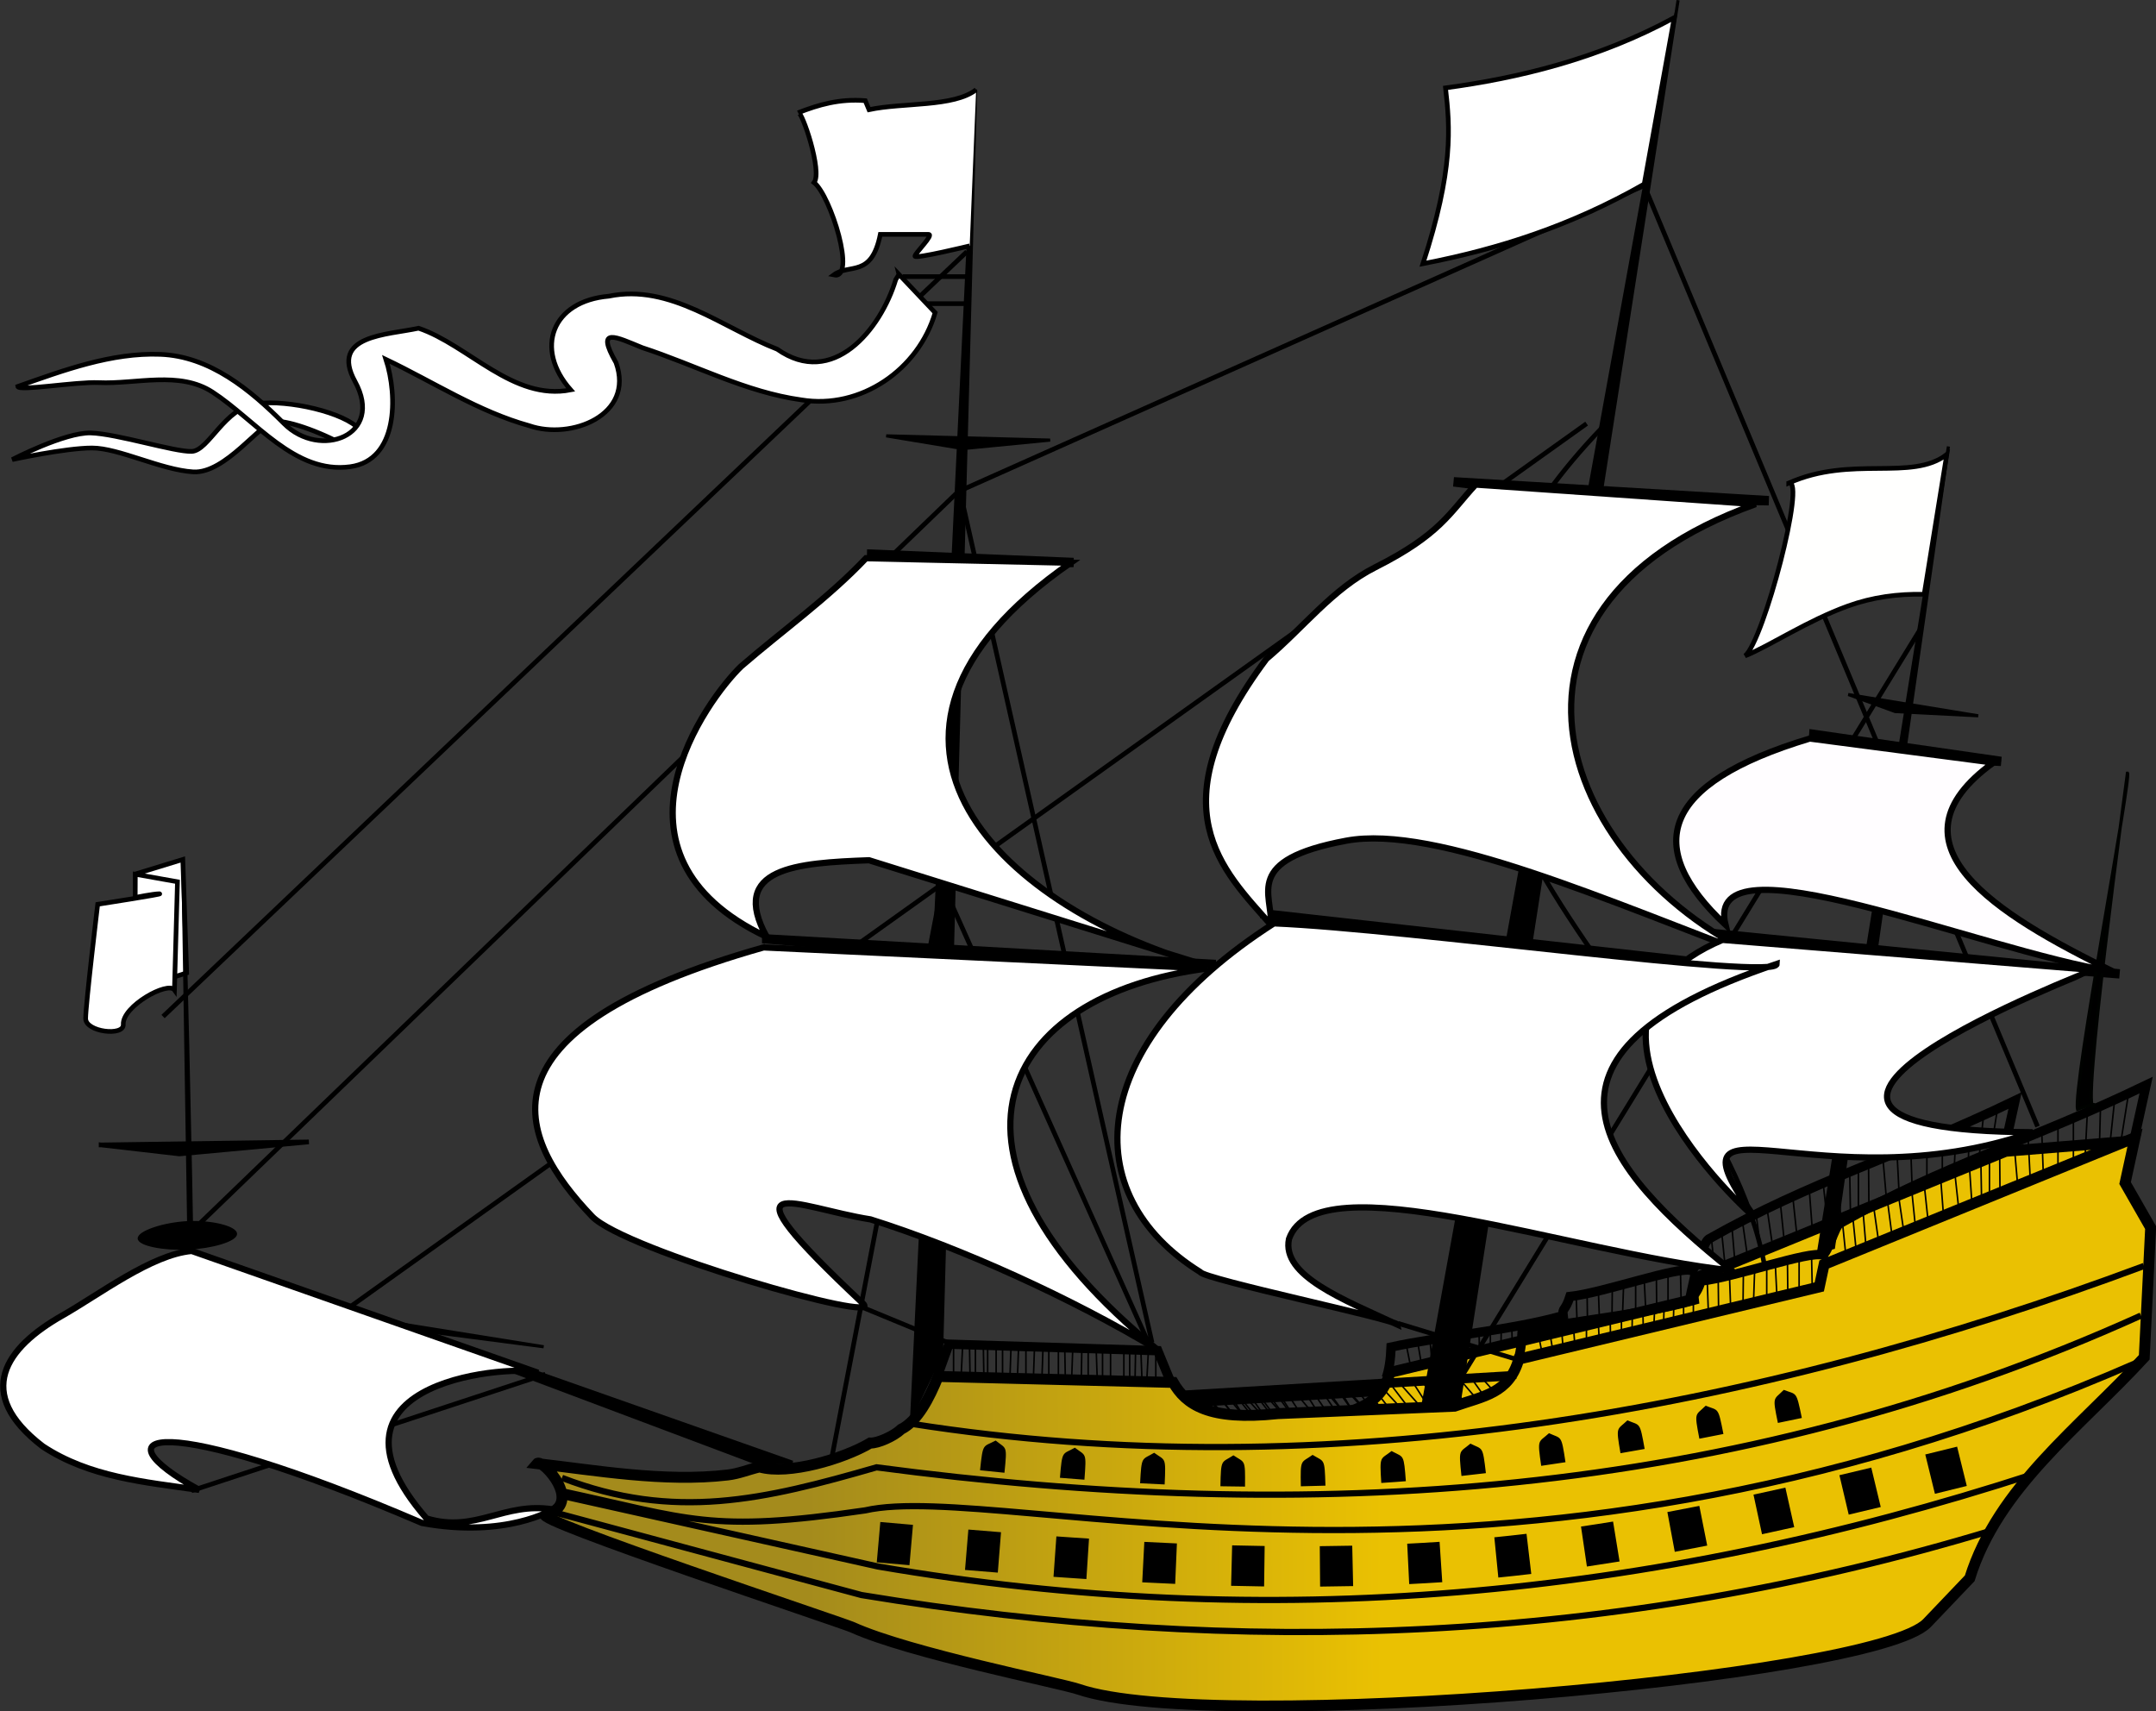 <?xml version="1.0" encoding="UTF-8" standalone="no"?>
<!-- Generator: Adobe Illustrator 14.0.0, SVG Export Plug-In . SVG Version: 6.00 Build 43363)  -->

<svg
   xmlns:dc="http://purl.org/dc/elements/1.1/"
   xmlns:cc="http://creativecommons.org/ns#"
   xmlns:rdf="http://www.w3.org/1999/02/22-rdf-syntax-ns#"
   xmlns:svg="http://www.w3.org/2000/svg"
   xmlns="http://www.w3.org/2000/svg"
   xmlns:xlink="http://www.w3.org/1999/xlink"
   xmlns:sodipodi="http://sodipodi.sourceforge.net/DTD/sodipodi-0.dtd"
   xmlns:inkscape="http://www.inkscape.org/namespaces/inkscape"
   sodipodi:docname="Girl_Guides_Association_of_Grenada.svg"
   inkscape:version="0.48.0 r9654"
   xml:space="preserve"
   enable-background="new 0 0 424.269 421.752"
   viewBox="0 0 300.008 238.137"
   height="238.137"
   width="300.008"
   y="0px"
   x="0px"
   id="Layer_1"
   version="1.1"><rect x="0" y="0" width="300.008" height="238.137" fill="#333333" stroke="none"/><defs
   id="defs73"><linearGradient
     id="linearGradient24127-0"><stop
       id="stop24129-0"
       offset="0"
       style="stop-color:#eac102;stop-opacity:1;" /><stop
       id="stop24131-5"
       offset="1"
       style="stop-color:#a48b1c;stop-opacity:1;" /></linearGradient><linearGradient
     inkscape:collect="always"
     xlink:href="#linearGradient24127-0"
     id="linearGradient3628"
     gradientUnits="userSpaceOnUse"
     gradientTransform="matrix(0.441,0,0,0.441,326.158,-214.443)"
     x1="-303.07"
     y1="972.297"
     x2="-484.68"
     y2="973.094" /><linearGradient
     inkscape:collect="always"
     xlink:href="#linearGradient24127-0"
     id="linearGradient3866"
     gradientUnits="userSpaceOnUse"
     gradientTransform="matrix(0.441,0,0,0.441,308.187,-212.562)"
     x1="-303.07"
     y1="972.297"
     x2="-484.68"
     y2="973.094" /></defs><sodipodi:namedview
   pagecolor="#ffd880"
   bordercolor="#666666"
   borderopacity="1"
   objecttolerance="10"
   gridtolerance="10"
   guidetolerance="10"
   inkscape:pageopacity="1"
   inkscape:pageshadow="2"
   inkscape:window-width="1366"
   inkscape:window-height="746"
   id="namedview71"
   showgrid="false"
   inkscape:zoom="1.4142136"
   inkscape:cx="88.150777"
   inkscape:cy="72.37861"
   inkscape:window-x="-8"
   inkscape:window-y="-8"
   inkscape:window-maximized="1"
   inkscape:current-layer="Layer_1"
   fit-margin-top="0"
   fit-margin-left="0"
   fit-margin-right="0"
   fit-margin-bottom="0" />

<path
   style="color:#000000;fill:#ffffff;fill-opacity:1;fill-rule:nonzero;stroke:#000000;stroke-width:0.649;stroke-linecap:butt;stroke-linejoin:miter;stroke-miterlimit:4;stroke-opacity:1;stroke-dasharray:none;stroke-dashoffset:0;marker:none;visibility:visible;display:inline;overflow:visible;enable-background:accumulate"
   d="m 25.439,119.596 -6.583,2.015 c 0.134,5.307 0.268,10.614 0.403,15.92 l 6.717,-2.15 z"
   id="path5343"
   inkscape:connector-curvature="0"
   sodipodi:nodetypes="ccccc" /><path
   style="color:#000000;fill:#ffffff;fill-opacity:1;fill-rule:nonzero;stroke:#000000;stroke-width:0.649;stroke-linecap:butt;stroke-linejoin:miter;stroke-miterlimit:4;stroke-opacity:1;stroke-dasharray:none;stroke-dashoffset:0;marker:none;visibility:visible;display:inline;overflow:visible;enable-background:accumulate"
   d="m 50.052,59.772 c -2.09,-2.375 -9.88,-4.18 -14.345,-3.61 -4.465,0.57 -6.65,6.555 -9.025,6.65 -2.375,0.095 -10.45,-2.47 -14.06,-2.565 -3.61,-0.095 -10.925,3.705 -10.925,3.705 0,0 7.41,-1.615 11.115,-1.615 3.705,0 9.588,3.041 14.06,3.325 4.493,0.285 9.409,-6.902 11.4,-7.03 2.017,-0.13 7.044,1.721 10.64,3.895"
   id="path5324"
   inkscape:connector-curvature="0"
   sodipodi:nodetypes="cssccsssc" /><path
   style="color:#000000;fill:url(#linearGradient3866);fill-opacity:1;fill-rule:evenodd;stroke:#000000;stroke-width:1.52;stroke-linecap:butt;stroke-linejoin:miter;stroke-miterlimit:4;stroke-opacity:1;stroke-dasharray:none;stroke-dashoffset:0;marker:none;visibility:visible;display:inline;overflow:visible;enable-background:accumulate"
   d="m 279.093,160.202 17.076,-1.388 -32.49,37.976 -132.878,11.18 0,-14.139 14.44,0.38 c 1.744,3.053 5.013,5.395 14.63,4.37 l 24.605,-1.045 c 3.996,-1.409 7.585,-1.781 8.93,-6.555 l 41.799,-10.07 0.665,-3.04 z"
   id="path3864"
   inkscape:connector-curvature="0"
   sodipodi:nodetypes="cccccccccccc" /><use
   x="0"
   y="0"
   xlink:href="#g3854"
   id="use3862"
   transform="translate(-18.24,2.15)"
   width="413.422"
   height="416.401" /><path
   id="path2226"
   style="color:#000000;fill:url(#linearGradient3628);fill-opacity:1;fill-rule:evenodd;stroke:#000000;stroke-width:1.52;stroke-linecap:butt;stroke-linejoin:miter;stroke-miterlimit:4;stroke-opacity:1;stroke-dasharray:none;stroke-dashoffset:0;marker:none;visibility:visible;display:inline;overflow:visible;enable-background:accumulate"
   d="m 163.248,192.365 c 1.744,3.053 4.949,5.366 14.566,4.342 l 24.586,-1.035 c 3.996,-1.409 7.595,-1.775 8.94,-6.549 l 41.813,-10.046 0.673,-3.133 43.26,-17.651 -1.378,6.329 3.555,6.21 -0.889,18.038 c -9.027,9.82 -20.352,18.069 -24.29,30.753 l -5.924,6.21 c -7.374,7.729 -99.455,15.595 -118.074,9.225 -2.534,-0.867 -23.577,-5.034 -31.474,-8.624 -1.379,-0.627 -44.943,-15.093 -42.695,-15.681 5.471,-1.431 -0.512,-7.903 -1.185,-7.097 8.044,0.916 17.683,2.627 26.507,1.59 1.603,-0.188 2.892,-0.753 4.449,-1.121 4.005,1.152 11.666,-1.117 15.402,-3.326 1.052,0.057 3.311,-0.963 4.307,-1.919 2.282,-1.141 3.919,-4.312 5.145,-7.347 z"
   inkscape:connector-curvature="0"
   sodipodi:nodetypes="cccscccccccssscccccccc" /><g
   id="g3858"
   transform="matrix(-3.04,0,0,3.04,1766.391,-595.227)"><path
     inkscape:connector-curvature="0"
     d="m 536.987,257.411 0.073,1.459 m -0.658,-1.435 0,1.338 m -0.56,-1.289 0,1.41 m -0.682,-1.41 0,1.362 m -0.731,-1.337 0.049,1.337 m -0.779,-1.337 0.049,1.386 m -0.706,-1.313 0,1.362 m -0.731,-1.386 -0.024,1.362 m -0.755,-1.338 0.024,1.362 m -0.682,-1.386 -0.049,1.386 m -0.609,-1.313 0,1.337 m -0.609,-1.337 0,1.265 m -0.536,-1.265 0.024,1.337 m -0.609,-1.313 0.073,1.362 m -0.414,-1.338 0,1.338 m 9.257,-1.605 0,1.41 m -0.731,-1.337 -0.024,1.337 m -0.609,-1.337 -0.024,1.386 m -0.56,-1.41 0,1.435 m -0.682,-1.459 0.049,1.41 m -0.731,-1.386 0,1.435 m -0.78,-1.362 0.049,1.41 m -0.755,-1.459 0,1.435 m -0.658,-1.41 0.049,1.362 m -0.755,-1.313 0,1.362 m -0.658,-1.386 0,1.41 m -1.242,-1.313 0,1.337 m -0.512,-1.362 -0.049,1.313"
     style="fill:none;stroke:#000000;stroke-width:0.071px;stroke-linecap:butt;stroke-linejoin:miter;stroke-opacity:1"
     id="path32494" /><path
     id="path3642"
     d="m 527.43,259.143 0.625,-1.519 9.558,-0.298 0.506,1.399"
     style="color:#000000;fill:none;stroke:#000000;stroke-width:0.427;stroke-linecap:butt;stroke-linejoin:miter;stroke-miterlimit:4;stroke-opacity:1;stroke-dasharray:none;stroke-dashoffset:0;marker:none;visibility:visible;display:inline;overflow:visible;enable-background:accumulate"
     inkscape:connector-curvature="0" /></g><g
   id="g3854"
   transform="matrix(-3.04,0,0,3.04,1766.391,-595.227)"><path
     inkscape:connector-curvature="0"
     d="m 525.347,259.596 -0.775,0.98 m -0.138,-0.997 -0.827,1.015 m -0.052,-1.135 -0.792,1.083 m -0.034,-1.083 -0.706,0.98 m -0.155,-1.032 -0.896,1.066 m 0.069,-1.101 -0.689,1.015 m 0.017,-1.083 -0.792,1.101 m -0.017,-1.135 -0.982,1.083 m 0.121,-1.135 -0.792,0.946 m 0.069,-1.049 -0.999,1.083 m 0.035,-1.118 -0.965,1.083 m -1.809,-1.238 -0.723,0.843 m -0.327,-0.86 -0.586,0.653 m 12.195,-0.017 c -0.034,0.069 -0.62,0.997 -0.62,0.997 m -0.224,-1.032 -0.741,1.049 m -0.086,-1.118 -0.758,1.015 m -0.103,-1.083 -0.758,1.152 m -0.069,-1.187 -0.741,1.152 m -0.017,-1.221 -0.723,1.066 m -0.121,-1.101 -0.689,1.135 m -0.052,-1.135 c -0.086,0.086 -0.844,1.066 -0.844,1.066 m 0.086,-1.152 -0.81,1.032 m -0.069,-1.101 -0.878,1.152 m -0.172,-1.204 -0.706,1.101 m -1.981,-1.272 -0.586,0.825 m -2.463,-2.992 -0.207,1.032 m -0.327,-1.083 -0.172,1.015 m -0.379,-1.152 -0.086,0.997 m -0.465,-1.101 -0.069,0.963 m -0.534,-1.066 0,0.929 m -0.534,-1.049 -0.052,0.98 m -0.499,-1.083 -0.017,0.929 m -0.5,-1.015 0,0.946 m -0.5,-0.98 0.017,0.808 m -0.5,-0.911 -0.017,0.791 m -0.517,-0.877 0.034,0.774 m -0.465,-0.86 0.017,0.722 m -0.465,-0.825 0.017,0.688 m -0.465,-0.843 0,0.791 m -0.448,-0.825 0,0.619 m -0.637,-1.53 -0.052,1.479 m -0.448,-1.582 -0.017,1.376 m -0.551,-0.138 c 0,-0.069 0.052,-1.41 0.052,-1.41 m -0.637,-0.155 0.017,1.462 m -0.534,-1.616 0.052,1.479 m -0.603,-1.548 0,1.427 m -0.396,-1.513 -0.069,1.376 m -0.5,-0.069 0.017,-1.513 m -0.534,-0.103 0,1.462 m -0.568,-1.668 -0.034,1.548 m -0.689,-1.479 0,0.344 m -0.706,-1.754 -0.138,1.341 m -0.327,-1.668 -0.155,1.53 m -0.31,-1.823 -0.138,1.651 m -0.327,-2.012 -0.258,1.806 m -0.396,-1.926 -0.207,1.582 m -0.276,-1.978 -0.258,1.754 m -0.362,-1.909 -0.155,1.53 m -0.413,-1.823 -0.189,1.771 m -0.568,-2.046 -0.138,1.823 m -0.5,-2.132 -0.189,1.737 m -0.482,-2.081 -0.121,1.806 m -0.413,-2.029 -0.034,1.892 m -0.827,-2.304 c -0.006,0.625 -0.011,0.974 -0.017,1.874 m 0.482,-1.599 0,1.892 m -1.137,-2.27 -0.138,1.599 m -0.5,-1.874 -0.086,1.668 m -0.534,-2.046 -0.069,1.926 m -0.672,-2.235 0,1.806 m -0.706,-2.046 0,1.909 m -0.637,-2.218 0.103,2.012 m -0.706,-2.304 0.052,1.943 m -0.689,-2.167 0.207,1.96 m -0.844,-2.287 0.327,2.063 m 41.909,11.659 -0.62,0.774"
     style="fill:none;stroke:#000000;stroke-width:0.071px;stroke-linecap:butt;stroke-linejoin:miter;stroke-opacity:1"
     id="path3701" /><path
     inkscape:connector-curvature="0"
     d="m 526.949,259.665 -15.089,-0.894 -0.138,-0.069 m -0.128,-0.546 c -0.127,-0.374 -0.196,-0.821 -0.219,-1.406 -2.205,-0.488 -5.501,-0.761 -7.875,-1.438 0.048,-0.375 -0.095,-0.189 -0.312,-0.875 -1.521,-0.165 -4.967,-1.4 -5.562,-1.188 -0.253,-0.095 -0.554,-1.286 -0.781,-1.438 -4.707,-2.664 -8.704,-3.78 -14.031,-6.344 l 0.531,2.406"
     style="color:#000000;fill:none;stroke:#000000;stroke-width:0.427;stroke-linecap:butt;stroke-linejoin:miter;stroke-miterlimit:4;stroke-opacity:1;stroke-dasharray:none;stroke-dashoffset:0;marker:none;visibility:visible;display:inline;overflow:visible;enable-background:accumulate"
     id="path15431" /></g><path
   id="path44203"
   style="fill:none;stroke:#000000;stroke-width:0.649;stroke-linecap:butt;stroke-linejoin:miter;stroke-miterlimit:4;stroke-opacity:1;stroke-dasharray:none"
   d="m 26.629,207.439 49.262,-16.212 M 267.236,87.514 201.125,195.256 M 223.976,58.439 c -47.927,48.411 14.383,78.481 21.574,117.721 M 133.701,68.894 160.302,186.824 M 130.972,123.744 115.688,203.133 m 16.337,-78.202 27.857,62.101 M 134.12,68.058 228.793,25.82 283.527,156.753 M 220.779,58.946 47.77,182.522 M 133.911,67.848 25.887,172.089 M 134.539,35.021 22.69,141.45"
   inkscape:connector-curvature="0"
   sodipodi:nodetypes="ccccccccccccccccccccc" />

<g
   transform="matrix(0.145,0,0,0.145,632.007,77.143)"
   id="layer1" /><path
   id="path12883"
   style="fill:none;stroke:#000000;stroke-width:0.865;stroke-linecap:butt;stroke-linejoin:miter;stroke-miterlimit:4;stroke-opacity:1;stroke-dasharray:none"
   d="M 277.177,212.961 C 224.744,228.831 172.311,230.603 119.877,221.952 L 77.148,210.452 M 283.113,205.062 c -53.696,17.479 -106.677,22.199 -160.932,12.917 L 78.196,208.152 M 297.494,189.542 c -89.365,39.162 -157.793,16.227 -177.113,20.629 -21.657,3.186 -24.483,1.133 -42.289,-2.69 M 297.913,183.06 c -56.962,25.745 -116.024,29.061 -175.942,21.119 -15.639,4.513 -28.137,7.498 -43.776,1.464 M 298.332,176.16 c -53.907,20.119 -113.707,31.069 -171.543,21.955"
   inkscape:connector-curvature="0"
   sodipodi:nodetypes="cccccccccccccc" /><path
   id="path31311"
   style="fill:none;stroke:#000000;stroke-width:0.865;stroke-linecap:butt;stroke-linejoin:miter;stroke-miterlimit:4;stroke-opacity:1;stroke-dasharray:none"
   d="m 130.42,191.654 32.88,0.591"
   inkscape:connector-curvature="0" /><path
   id="path32360"
   style="fill:none;stroke:#000000;stroke-width:0.216px;stroke-linecap:butt;stroke-linejoin:miter;stroke-opacity:1"
   d="m 197.899,192.26 c 0.105,0.209 3.037,3.764 3.037,3.764"
   inkscape:connector-curvature="0" /><path
   id="path32390"
   style="fill:none;stroke:#000000;stroke-width:0.216px;stroke-linecap:butt;stroke-linejoin:miter;stroke-opacity:1"
   d="m 199.208,192.156 2.775,3.189"
   inkscape:connector-curvature="0" /><path
   id="path32392"
   style="fill:none;stroke:#000000;stroke-width:0.216px;stroke-linecap:butt;stroke-linejoin:miter;stroke-opacity:1"
   d="m 201.198,192.051 c 0.262,0.052 2.461,2.927 2.461,2.927"
   inkscape:connector-curvature="0" /><g
   transform="matrix(0.441,0,0,0.441,326.158,-214.443)"
   id="layer4"><path
     inkscape:connector-curvature="0"
     d="m -431.745,514.494 -20.15,418.401 9.403,-19.445 10.747,-398.956 z"
     style="fill:#000000;fill-opacity:0.995;fill-rule:evenodd;stroke:#000000;stroke-width:0.981;stroke-linecap:butt;stroke-linejoin:miter;stroke-miterlimit:4;stroke-opacity:1;stroke-dasharray:none"
     id="path3140" /><path
     inkscape:connector-curvature="0"
     d="m -210.768,490.356 -79.928,439.857 11.418,-0.67 69.181,-443.21"
     style="fill:#000000;fill-opacity:1;fill-rule:evenodd;stroke:#000000;stroke-width:0.981;stroke-linecap:butt;stroke-linejoin:miter;stroke-miterlimit:4;stroke-opacity:1;stroke-dasharray:none"
     id="path4111" /><path
     inkscape:connector-curvature="0"
     d="m -165.766,881.265 40.972,-254.125 -36.27,252.784 -4.702,1.341 z"
     style="fill:#000000;fill-opacity:1;fill-rule:evenodd;stroke:#000000;stroke-width:0.981;stroke-linecap:butt;stroke-linejoin:miter;stroke-miterlimit:4;stroke-opacity:1;stroke-dasharray:none"
     id="path5082" /><path
     inkscape:connector-curvature="0"
     d="m -497.684,782.537 141.721,8.046 -86.645,-3.353 -55.077,-4.694 z"
     style="fill:none;stroke:#000000;stroke-width:2.942;stroke-linecap:butt;stroke-linejoin:miter;stroke-miterlimit:4;stroke-opacity:1;stroke-dasharray:none"
     id="path7028" /><path
     inkscape:connector-curvature="0"
     d="m -466,661.059 65.152,2.682 -37.613,0.671 -27.538,-3.353 z"
     style="fill:none;stroke:#000000;stroke-width:2.942;stroke-linecap:butt;stroke-linejoin:miter;stroke-miterlimit:4;stroke-opacity:1;stroke-dasharray:none"
     id="path7030" /><path
     inkscape:connector-curvature="0"
     d="m -459.955,623.788 51.718,1.341 -27.538,2.682 -24.18,-4.023 z"
     style="fill:#000000;fill-opacity:1;fill-rule:evenodd;stroke:#000000;stroke-width:0.981;stroke-linecap:butt;stroke-linejoin:miter;stroke-miterlimit:4;stroke-opacity:1;stroke-dasharray:none"
     id="path8001" /><path
     inkscape:connector-curvature="0"
     d="m -280.904,638.304 99.416,5.949 -57.127,-0.661 -42.289,-5.288 z"
     style="fill:#000000;fill-opacity:1;fill-rule:evenodd;stroke:#000000;stroke-width:2.979;stroke-linecap:butt;stroke-linejoin:miter;stroke-miterlimit:4;stroke-opacity:1;stroke-dasharray:none"
     id="path8972" /><path
     inkscape:connector-curvature="0"
     d="m -340.529,774.644 174.365,19.463 c 0,0 -85.814,-7.319 -89.552,-7.522 -3.737,-0.202 -84.85,-11.275 -84.813,-11.941 z"
     style="fill:none;stroke:#000000;stroke-width:2.945;stroke-linecap:butt;stroke-linejoin:miter;stroke-miterlimit:4;stroke-opacity:1;stroke-dasharray:none"
     id="path9943" /><path
     inkscape:connector-curvature="0"
     d="m -195.635,781.167 124.85,12.386 -94.715,-7.239 -30.135,-5.146 z"
     style="fill:none;stroke:#000000;stroke-width:2.942;stroke-linecap:butt;stroke-linejoin:miter;stroke-miterlimit:4;stroke-opacity:1;stroke-dasharray:none"
     id="path9945" /><path
     inkscape:connector-curvature="0"
     d="m -168.636,717.786 60.45,8.717 -28.882,-1.341 -31.568,-7.376 z"
     style="fill:none;stroke:#000000;stroke-width:2.942;stroke-linecap:butt;stroke-linejoin:miter;stroke-miterlimit:4;stroke-opacity:1;stroke-dasharray:none"
     id="path10916" /><path
     inkscape:connector-curvature="0"
     d="m -156.363,705.42 40.972,6.705 -26.195,-1.341 -14.777,-5.364 z"
     style="fill:#000000;fill-opacity:1;fill-rule:evenodd;stroke:#000000;stroke-width:0.981;stroke-linecap:butt;stroke-linejoin:miter;stroke-miterlimit:4;stroke-opacity:1;stroke-dasharray:none"
     id="path11887" /><path
     inkscape:connector-curvature="0"
     d="m -680.596,893.198 112.56,18.017 -65.542,-8.534 -47.019,-9.482 z"
     style="fill:#000000;fill-opacity:1;fill-rule:evenodd;stroke:#000000;stroke-width:0.981;stroke-linecap:butt;stroke-linejoin:miter;stroke-miterlimit:4;stroke-opacity:1;stroke-dasharray:none"
     id="path4133" /><path
     inkscape:connector-curvature="0"
     d="m -68.319,730.181 c 1.646,-0.228 -17.33,98.947 -15.731,106.099 0,0 5.803,-2.15 5.282,-1.317 -4.832,7.72 10.449,-104.782 10.449,-104.782 z"
     style="fill:#000000;fill-opacity:1;fill-rule:evenodd;stroke:#000200;stroke-width:0.981;stroke-linecap:butt;stroke-linejoin:miter;stroke-miterlimit:4;stroke-opacity:1;stroke-dasharray:none"
     id="path8024" /><path
     inkscape:connector-curvature="0"
     d="m -707.685,847.525 65.542,-0.948 -40.845,3.793 -24.697,-2.845 z"
     style="fill:#000000;fill-opacity:1;fill-rule:evenodd;stroke:#000000;stroke-width:1.471;stroke-linecap:butt;stroke-linejoin:miter;stroke-miterlimit:4;stroke-opacity:1;stroke-dasharray:none"
     id="path41292" /><path
     inkscape:connector-curvature="0"
     d="m -680.089,880.562 179.345,67.429 11.236,-0.345 z"
     style="fill:#000000;fill-opacity:1;fill-rule:evenodd;stroke:#000000;stroke-width:0.981;stroke-linecap:butt;stroke-linejoin:miter;stroke-miterlimit:4;stroke-opacity:1;stroke-dasharray:none"
     id="path5084"
     sodipodi:nodetypes="cccc" /><path
     inkscape:connector-curvature="0"
     d="m -682.131,757.723 1.9,119.479 c 0,0 1.425,5.689 1.425,1.896 0,-3.793 -2.375,-124.221 -3.325,-121.376 z"
     style="fill:#000000;fill-opacity:1;fill-rule:evenodd;stroke:#000000;stroke-width:0.49px;stroke-linecap:butt;stroke-linejoin:miter;stroke-opacity:1"
     id="path2377" /><path
     inkscape:connector-curvature="0"
     d="m -680.231,871.801 c -7.718,0.356 -15.673,3.082 -15.673,5.215 0,2.134 7.955,3.674 15.673,3.319 7.718,-0.356 15.198,-2.608 15.198,-4.741 0,-2.134 -7.48,-4.149 -15.198,-3.793 z"
     style="fill:#000000;fill-opacity:1;fill-rule:evenodd;stroke:#000000;stroke-width:0.49px;stroke-linecap:butt;stroke-linejoin:miter;stroke-opacity:1"
     id="path3348" /></g><g
   transform="matrix(0.145,0,0,0.145,308.619,89.27)"
   id="layer7" /><path
   id="path2185"
   style="fill:#ffffff;fill-opacity:1;fill-rule:evenodd;stroke:#000000;stroke-width:0.865;stroke-linecap:butt;stroke-linejoin:miter;stroke-miterlimit:4;stroke-opacity:1;stroke-dasharray:none"
   d="m 205.335,67.43 c -3.671,3.972 -4.912,6.941 -13.986,11.519 -5.946,3 -10.042,8.469 -15.128,12.736 -15.502,20.76 -6.077,29.375 0.628,37.01 0.249,-4.263 -3.942,-9.018 10.473,-11.709 12.421,-2.33 36.688,8.479 58.647,16.728 -28.948,-12.699 -42.592,-48.906 -1.676,-63.565 l -38.959,-2.718 z"
   inkscape:connector-curvature="0" /><path
   id="path3158"
   style="fill:#ffffff;fill-opacity:1;fill-rule:evenodd;stroke:#000000;stroke-width:0.865;stroke-linecap:butt;stroke-linejoin:miter;stroke-miterlimit:4;stroke-opacity:1;stroke-dasharray:none"
   d="m 120.505,77.676 c -5.257,5.555 -11.588,10.038 -17.385,15.055 -4.588,4.416 -20.743,26.092 3.561,37.637 -5.298,-9.643 4.231,-10.3 14.243,-10.664 l 47.546,14.846 C 140.014,126.922 113.668,102.81 148.991,78.303 l -28.486,-0.627 z"
   inkscape:connector-curvature="0" /><path
   id="path3160"
   style="fill:#ffffff;fill-opacity:1;fill-rule:evenodd;stroke:#000000;stroke-width:0.865;stroke-linecap:butt;stroke-linejoin:miter;stroke-miterlimit:4;stroke-opacity:1;stroke-dasharray:none"
   d="m 106.263,131.832 c -40.955,11.597 -34.329,26.465 -23.878,37.428 4.491,4.711 40.903,15.134 37.702,12.128 -20.854,-19.586 -9.276,-13.323 1.047,-11.709 12.417,3.895 28.138,11.006 40.006,18.191 -33.828,-27.587 -21.892,-49.428 6.912,-53.11 l -61.789,-2.927 z"
   inkscape:connector-curvature="0" /><path
   id="path2232"
   style="fill:#ffffff;fill-opacity:1;fill-rule:evenodd;stroke:#000000;stroke-width:0.865;stroke-linecap:butt;stroke-linejoin:miter;stroke-miterlimit:4;stroke-opacity:1;stroke-dasharray:none"
   d="m 239.685,130.786 c -27.204,11.515 6.369,40.525 4.399,38.474 -13.406,-18.748 9.212,-1.49 38.749,-11.709 -49.9,-0.248 8.102,-22.41 8.378,-22.582 l -51.526,-4.182 z"
   inkscape:connector-curvature="0" /><path
   id="path3162"
   style="fill:#ffffff;fill-opacity:1;fill-rule:evenodd;stroke:#000000;stroke-width:0.865;stroke-linecap:butt;stroke-linejoin:miter;stroke-miterlimit:4;stroke-opacity:1;stroke-dasharray:none"
   d="m 177.268,128.486 c -26.328,16.865 -27.571,37.732 -10.263,48.51 0.475,1.017 27.309,6.616 27.439,7.318 -7.533,-3.504 -16.152,-6.804 -15.081,-11.918 3.905,-11.05 39.18,1.968 61.58,4.391 -17.778,-14.256 -31.425,-30.044 6.284,-42.655 -0.049,2.368 -51.423,-4.893 -69.958,-5.646 z"
   inkscape:connector-curvature="0" /><path
   id="path4135"
   style="fill:#ffffff;fill-opacity:1;fill-rule:evenodd;stroke:#000000;stroke-width:0.865;stroke-linecap:butt;stroke-linejoin:miter;stroke-miterlimit:4;stroke-opacity:1;stroke-dasharray:none"
   d="m 76.939,210.034 c 0,0 -6.519,4.042 -18.223,1.882 -36.832,-15.795 -45.632,-12.628 -30.999,-4.6 -7.574,-1.085 -15.285,-1.758 -21.783,-6.064 -9.67,-7.426 -5.126,-13.736 2.723,-18.191 5.173,-2.937 12.428,-8.495 18.013,-8.991 l 48.175,16.937 c -2.36,-1.108 -32.731,0.516 -15.5,20.282 6.842,2.088 10.752,-2.351 17.594,-1.255 z"
   inkscape:connector-curvature="0" /><path
   id="path3204"
   style="fill:#fffdff;fill-opacity:1;fill-rule:evenodd;stroke:#000000;stroke-width:0.865;stroke-linecap:butt;stroke-linejoin:miter;stroke-miterlimit:4;stroke-opacity:1;stroke-dasharray:none"
   d="m 251.833,102.768 c -20.909,6.302 -23.199,15.168 -11.729,25.928 -3.166,-12.893 35.299,3.553 53.946,6.497 -16.323,-7.976 -32.273,-17.805 -16.663,-29.079 l -25.553,-3.346 z"
   inkscape:connector-curvature="0" /><path
   id="path46143"
   style="fill:none;stroke:#000000;stroke-width:0.649;stroke-linecap:butt;stroke-linejoin:miter;stroke-miterlimit:4;stroke-opacity:1;stroke-dasharray:none"
   d="m 120.046,181.93 12.148,5.018"
   inkscape:connector-curvature="0" /><path
   id="path49052"
   style="fill:none;stroke:#000000;stroke-width:0.649;stroke-linecap:butt;stroke-linejoin:miter;stroke-miterlimit:4;stroke-opacity:1;stroke-dasharray:none"
   d="m 194.554,184.149 16.537,5.027"
   inkscape:connector-curvature="0" /><path
   id="path6078"
   style="fill:#ffffff;fill-opacity:1;stroke:#000000;stroke-width:0.649;stroke-linecap:butt;stroke-linejoin:miter;stroke-miterlimit:4;stroke-opacity:1;stroke-dasharray:none"
   d="m 134.935,34.212 c 0,0 -7.622,1.854 -7.622,1.436 0,-0.418 2.723,-3.032 1.885,-3.032 -0.838,0 -6.703,0 -6.703,0 -1.226,6.098 -4.276,3.999 -6.493,5.646 3.252,0.728 -0.416,-11.047 -2.723,-12.859 1.193,-1.53 -1.702,-10.024 -2.199,-9.723 2.79,-1.085 5.703,-1.965 9.321,-1.673 l 0.524,1.255 c 4.714,-1.015 11.804,-0.333 14.906,-2.78"
   inkscape:connector-curvature="0"
   sodipodi:nodetypes="cssccccccc" /><path
   id="path6080"
   style="fill:#ffffff;fill-opacity:1;stroke:#000000;stroke-width:0.649;stroke-linecap:butt;stroke-linejoin:miter;stroke-miterlimit:4;stroke-opacity:1;stroke-dasharray:none"
   d="m 232.972,2.463 c -10.626,5.763 -21.746,8.412 -31.827,9.766 0.622,5.455 1.131,11.38 -3.142,24.464 10.646,-2.063 20.681,-5.313 30.79,-11.082 l 4.179,-23.148 z"
   inkscape:connector-curvature="0" /><path
   id="path7051"
   style="fill:#fffffe;fill-opacity:1;fill-rule:evenodd;stroke:#000000;stroke-width:0.649;stroke-linecap:butt;stroke-linejoin:miter;stroke-miterlimit:4;stroke-opacity:1;stroke-dasharray:none"
   d="m 248.901,67.221 c 8.731,-3.91 17.086,-0.196 21.993,-3.973 l -3.142,19.446 c -3.678,-0.075 -7.204,0.401 -10.59,1.623 -5.694,2.054 -10.818,5.521 -14.335,6.95 2.582,-2.1 8.546,-24.799 6.074,-24.046 z"
   inkscape:connector-curvature="0"
   sodipodi:nodetypes="cccsccc" /><path
   id="path8022"
   style="fill:#ffffff;fill-opacity:1;fill-rule:evenodd;stroke:#000000;stroke-width:0.649;stroke-linecap:butt;stroke-linejoin:miter;stroke-miterlimit:4;stroke-opacity:1;stroke-dasharray:none"
   d="m 18.829,121.652 5.865,1.045 -0.419,15.055 c -0.903,-1.262 -7.267,2.264 -7.121,4.809 0.096,1.67 -5.236,1.046 -5.236,-0.836 0,-1.882 1.676,-15.891 1.676,-15.891 0,0 9.425,-1.464 8.588,-1.464 -0.838,0 -3.367,0.515 -3.367,0.515 z"
   inkscape:connector-curvature="0"
   sodipodi:nodetypes="ccccscscc" /><path
   style="fill:#ffffff;fill-opacity:1;fill-rule:evenodd;stroke:#000000;stroke-width:0.649;stroke-linecap:butt;stroke-linejoin:miter;stroke-miterlimit:4;stroke-opacity:1;stroke-dasharray:none"
   d="m 125.088,38.182 c 1.679,1.774 3.357,3.548 5.036,5.323 -2.31,7.92 -10.365,13.503 -18.621,12.136 -7.742,-1.077 -14.76,-4.865 -22.145,-7.269 -3.529,-1.434 -6.601,-3.063 -3.634,2.098 2.614,7.315 -6.293,10.767 -12.062,8.772 -7.09,-1.965 -13.349,-6.082 -19.961,-9.232 1.67,5.166 1.656,14.033 -4.968,14.934 -7.73,1.051 -13.143,-6.468 -19.148,-10.38 -4.629,-3.016 -10.637,-1.09 -15.846,-1.322 -3.2,-0.142 -11.178,1.234 -11.266,0.534 6.366,-2.249 13.057,-4.725 19.824,-4.468 6.91,0.262 12.524,4.928 17.223,9.636 4.992,5.001 14.024,1.706 9.878,-5.867 -3.539,-6.465 4.542,-6.454 8.846,-7.407 6.943,2.354 13.153,10.157 21.167,8.584 -5.094,-5.767 -2.592,-12.364 5.31,-13.039 8.554,-1.78 15.881,4.445 23.428,7.377 7.731,5.44 14.403,-2.726 16.498,-9.692 l 0.441,-0.716 z"
   id="path9989"
   inkscape:connector-curvature="0"
   sodipodi:nodetypes="cccccccssscsssccccccc" /><path
   id="path56808"
   style="fill:none;stroke:#000000;stroke-width:0.649;stroke-linecap:butt;stroke-linejoin:miter;stroke-miterlimit:4;stroke-opacity:1;stroke-dasharray:none"
   d="m 125.616,38.49 8.797,0"
   inkscape:connector-curvature="0" /><path
   id="path56810"
   style="fill:none;stroke:#000000;stroke-width:0.649;stroke-linecap:butt;stroke-linejoin:miter;stroke-miterlimit:4;stroke-opacity:1;stroke-dasharray:none"
   d="m 128.967,42.254 5.446,0"
   inkscape:connector-curvature="0" /><path
   style="color:#000000;fill:#000000;stroke:none;stroke-width:0.09;marker:none;visibility:visible;display:inline;overflow:visible;enable-background:accumulate"
   d="m 272.331,201.302 c -1.476,0.364 -2.953,0.727 -4.429,1.089 l 1.344,5.473 c 1.479,-0.364 2.958,-0.729 4.434,-1.094 z m -11.943,2.916 c -1.477,0.355 -2.954,0.707 -4.431,1.055 l 1.293,5.489 c 1.487,-0.35 2.972,-0.704 4.456,-1.061 z m -11.953,2.786 c -1.479,0.332 -2.958,0.658 -4.437,0.977 l 1.188,5.509 c 1.496,-0.322 2.99,-0.651 4.482,-0.985 z m -11.972,2.541 c -1.482,0.294 -2.964,0.58 -4.447,0.857 l 1.031,5.535 c 1.506,-0.28 3.01,-0.569 4.512,-0.867 z m -12.003,2.18 c -1.486,0.242 -2.973,0.474 -4.461,0.693 l 0.82,5.565 c 1.517,-0.223 3.033,-0.459 4.546,-0.705 z m -12.044,1.703 c -1.492,0.176 -2.985,0.339 -4.479,0.487 l 0.557,5.6 c 1.53,-0.153 3.058,-0.32 4.583,-0.5 z m -12.098,1.116 c -1.5,0.101 -3.002,0.188 -4.504,0.262 l 0.278,5.62 c 1.533,-0.075 3.066,-0.164 4.6,-0.265 z m -12.154,0.537 c -1.505,0.034 -3.01,0.057 -4.516,0.069 l 0.046,5.625 c 1.532,-0.012 3.064,-0.036 4.597,-0.071 z m -12.186,0.045 c -1.508,-0.021 -3.017,-0.051 -4.526,-0.09 l -0.143,5.628 c 1.53,0.039 3.061,0.069 4.592,0.09 z m -12.211,-0.357 c -1.511,-0.065 -3.022,-0.138 -4.534,-0.217 l -0.292,5.628 c 1.528,0.079 3.056,0.152 4.585,0.217 z m -12.231,-0.67 c -1.513,-0.099 -3.026,-0.202 -4.54,-0.31 l -0.4,5.625 c 1.524,0.109 3.049,0.212 4.575,0.311 z m -12.244,-0.892 c -1.514,-0.12 -3.029,-0.244 -4.543,-0.369 l -0.467,5.619 c 1.52,0.126 3.041,0.251 4.563,0.372 z m -12.251,-1.025 c -1.515,-0.131 -3.03,-0.264 -4.544,-0.396 l -0.493,5.611 c 1.515,0.134 3.032,0.267 4.549,0.399 z"
   id="path15469"
   inkscape:connector-curvature="0" /><path
   style="color:#000000;fill:#000000;stroke:none;stroke-width:0.1;marker:none;visibility:visible;display:inline;overflow:visible;enable-background:accumulate"
   d="m 250.727,197.31 c -0.796,-3.858 -0.693,-3.193 -2.512,-3.907 -1.415,1.443 -1.614,0.76 -0.821,4.6 1.112,-0.23 2.223,-0.461 3.333,-0.693 z m -10.913,2.231 c -0.758,-3.868 -0.663,-3.2 -2.471,-3.936 -1.429,1.427 -1.621,0.741 -0.876,4.592 1.116,-0.216 2.232,-0.435 3.347,-0.656 z m -10.961,2.081 c -0.689,-3.88 -0.607,-3.21 -2.398,-3.979 -1.453,1.399 -1.632,0.709 -0.964,4.572 1.122,-0.194 2.243,-0.392 3.363,-0.593 z m -11.015,1.845 c -0.59,-3.894 -0.526,-3.221 -2.293,-4.037 -1.486,1.359 -1.648,0.664 -1.087,4.542 1.128,-0.163 2.254,-0.331 3.38,-0.504 z m -11.074,1.524 c -0.461,-3.91 -0.42,-3.234 -2.155,-4.111 -1.529,1.306 -1.667,0.605 -1.245,4.499 1.134,-0.123 2.267,-0.253 3.399,-0.389 z m -11.138,1.118 c -0.285,-3.723 -0.288,-3.308 -1.733,-4.063 -0.079,-0.041 -0.163,-0.086 -0.25,-0.135 -1.58,1.242 -1.689,0.534 -1.437,4.444 0.664,-0.043 1.329,-0.088 1.993,-0.137 0.476,-0.035 0.952,-0.071 1.428,-0.109 z m -11.19,0.621 c -0.119,-3.935 -0.138,-3.258 -1.788,-4.283 -1.636,1.167 -1.712,0.456 -1.636,4.372 1.141,-0.021 2.282,-0.052 3.424,-0.089 z m -11.193,0.131 c 0.043,-3.937 -0.003,-3.262 -1.612,-4.353 -1.684,1.1 -1.732,0.387 -1.81,4.305 1.14,0.021 2.281,0.039 3.422,0.048 z m -11.183,-0.297 c 0.183,-3.936 0.114,-3.263 -1.459,-4.41 -1.724,1.042 -1.747,0.328 -1.957,4.243 1.138,0.061 2.277,0.117 3.417,0.167 z m -11.162,-0.663 c 0.301,-3.93 0.213,-3.26 -1.329,-4.453 -1.756,0.992 -1.758,0.278 -2.079,4.186 1.135,0.093 2.271,0.182 3.408,0.267 z m -11.129,-0.967 c 0.397,-3.921 0.293,-3.253 -1.221,-4.482 -1.78,0.949 -1.764,0.236 -2.175,4.135 1.131,0.119 2.263,0.235 3.395,0.347 z"
   id="path15533"
   inkscape:connector-curvature="0" /></svg>